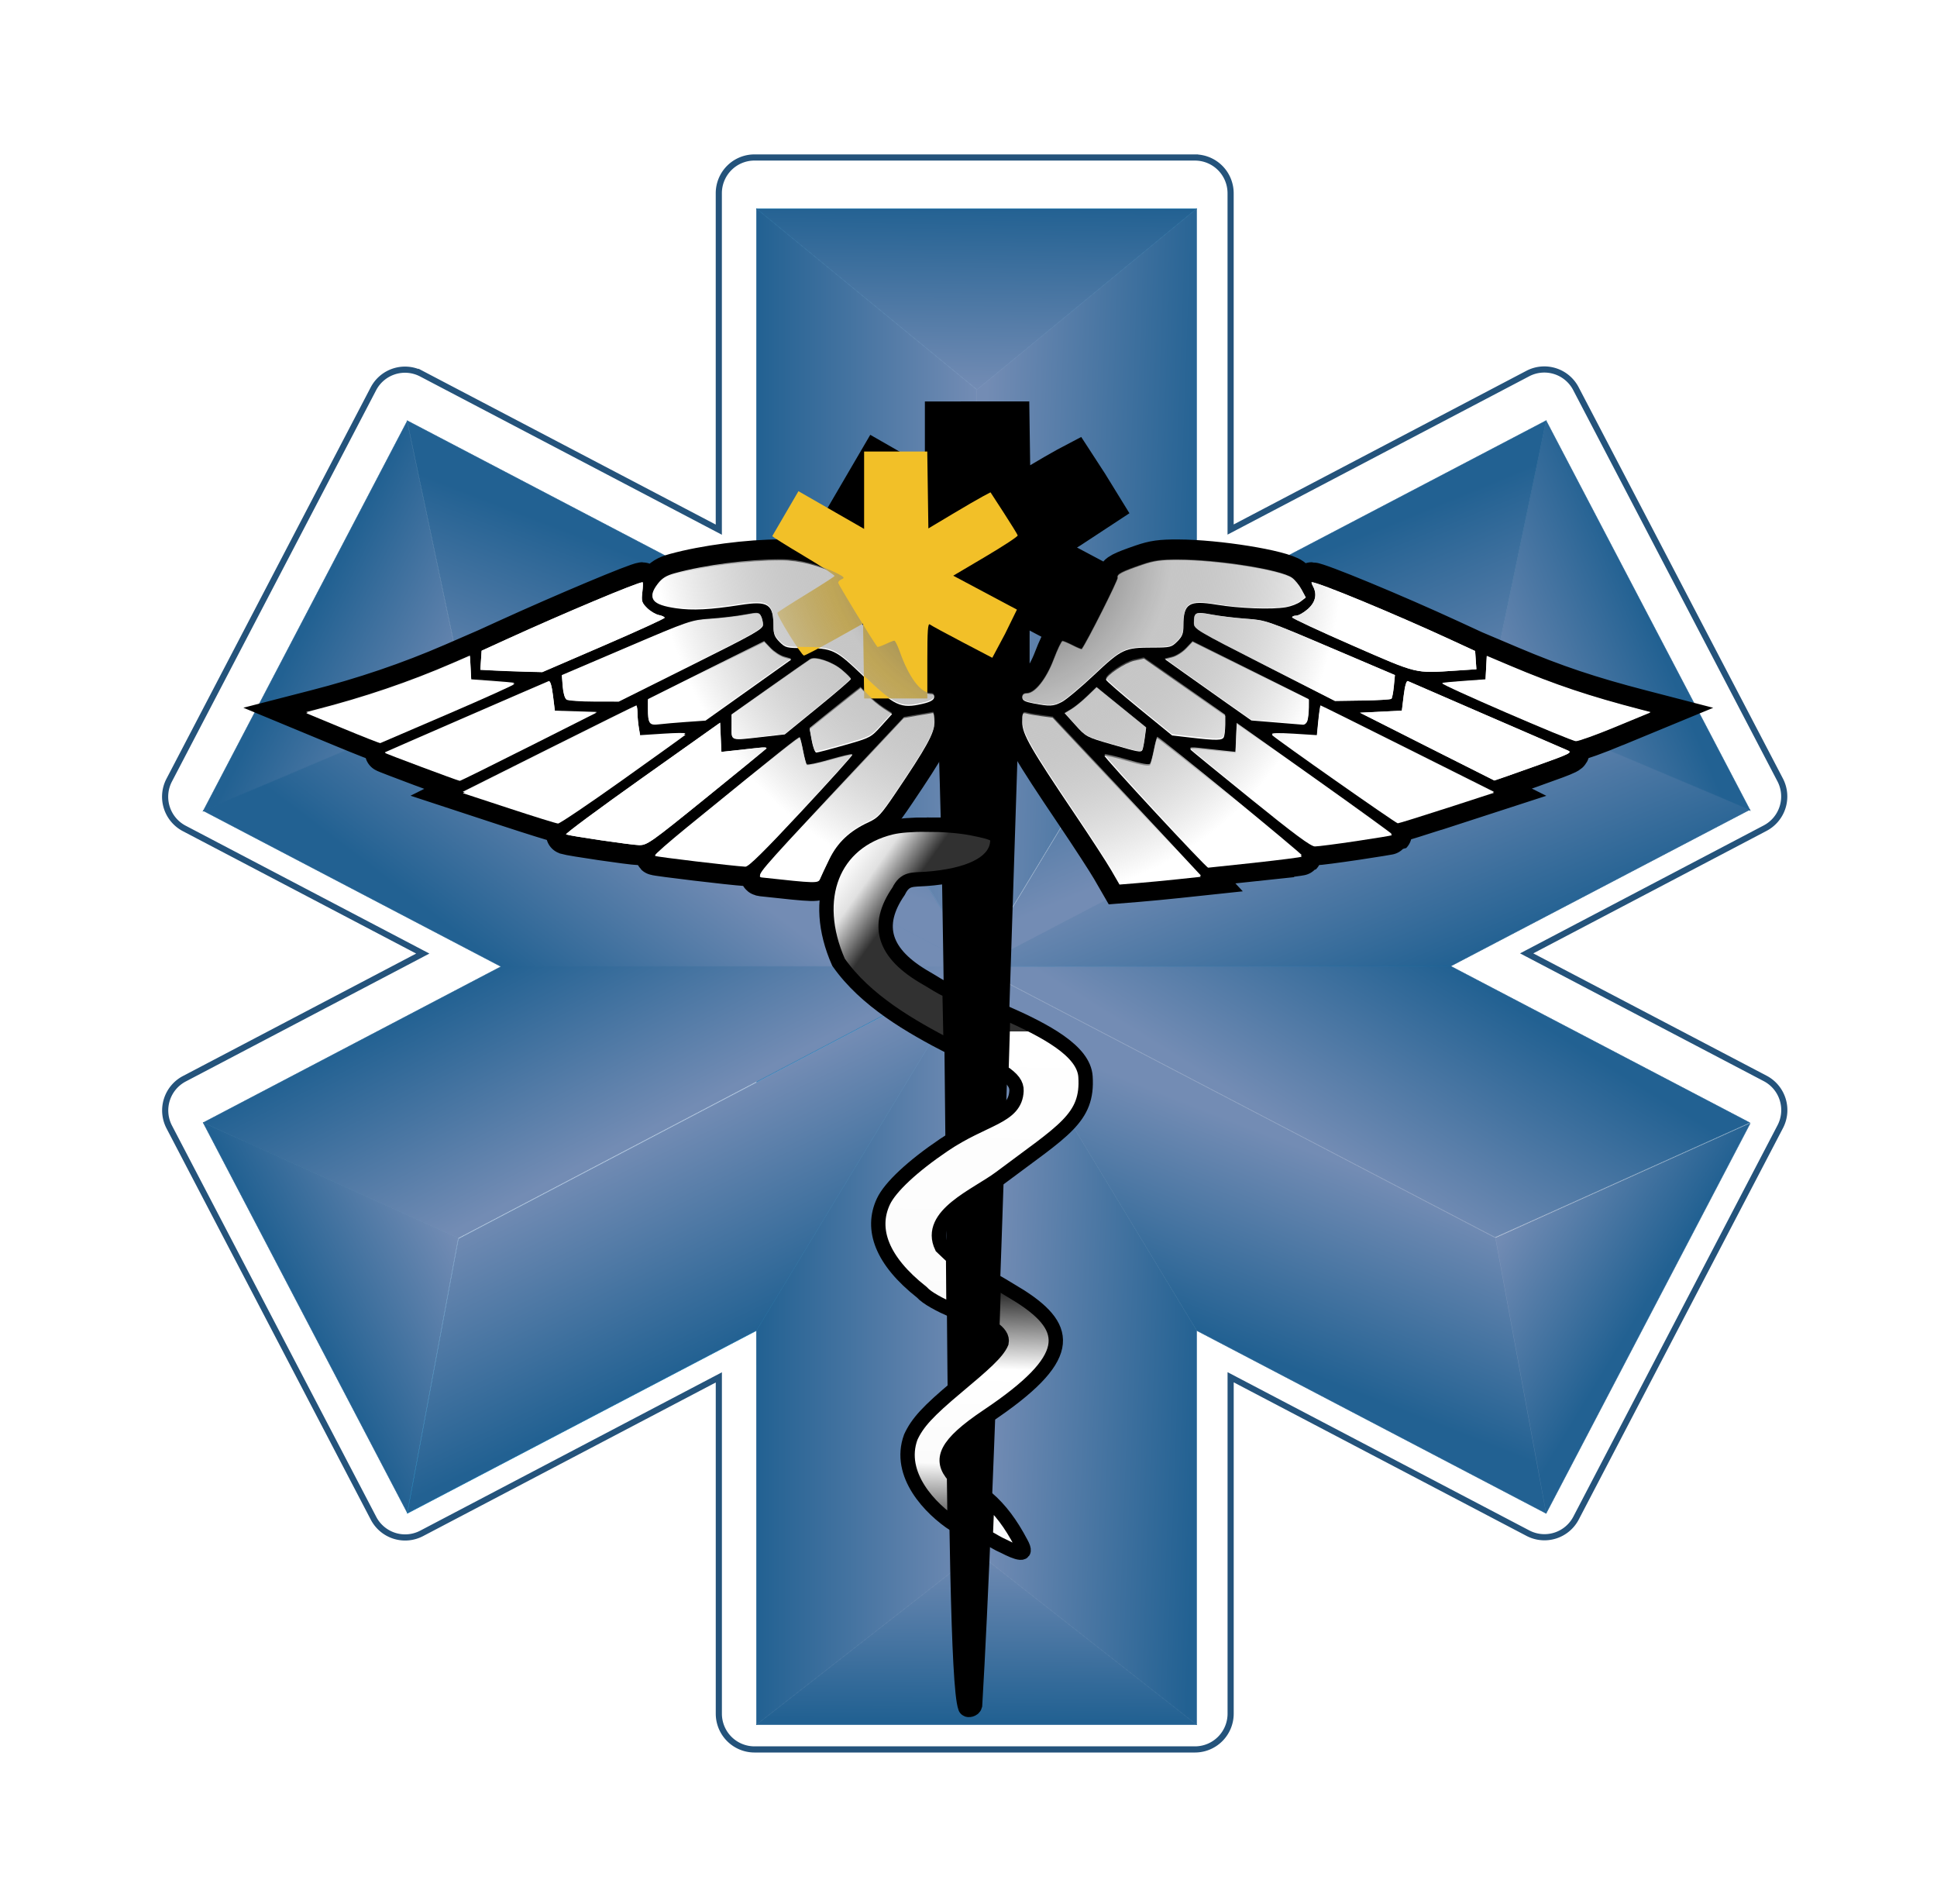<?xml version="1.0" encoding="UTF-8"?>
<svg width="117mm" height="115mm" version="1.1" viewBox="0 0 117 115" xmlns="http://www.w3.org/2000/svg" xmlns:cc="http://creativecommons.org/ns#" xmlns:dc="http://purl.org/dc/elements/1.1/" xmlns:rdf="http://www.w3.org/1999/02/22-rdf-syntax-ns#" xmlns:xlink="http://www.w3.org/1999/xlink">
 <defs>
  <radialGradient id="c" cx="2210" cy="-2056" r="842.9" gradientTransform="matrix(.013 .032 -.03 .012 -30.14 168.6)" gradientUnits="userSpaceOnUse">
   <stop stop-color="#313131" offset="0"/>
   <stop stop-color="#8a8a8a" stop-opacity=".485" offset=".383"/>
   <stop stop-color="#fff" offset=".754"/>
   <stop stop-color="#fff" stop-opacity=".97" offset="1"/>
  </radialGradient>
  <linearGradient id="p" x1="26365" x2="26394" y1="-973.6" y2="-1933" gradientTransform="matrix(.015 0 0 .015 -344.8 288.9)" gradientUnits="userSpaceOnUse">
   <stop stop-color="#313131" offset="0"/>
   <stop stop-color="#fbfbfb" offset=".286"/>
   <stop stop-color="#fff" offset=".687"/>
   <stop stop-color="#313131" offset="1"/>
  </linearGradient>
  <linearGradient id="q" x1="26278" x2="26502" y1="-966.1" y2="-919.6" gradientTransform="matrix(.015 0 0 .015 -344.8 288.9)" gradientUnits="userSpaceOnUse">
   <stop stop-color="#313131" offset="0"/>
   <stop stop-color="#fff" offset=".362"/>
   <stop stop-color="#fff" offset=".754"/>
   <stop stop-color="#fff" stop-opacity=".97" offset="1"/>
  </linearGradient>
  <linearGradient id="r" x1="26312" x2="26331" y1="-1834" y2="-2986" gradientTransform="matrix(.015 0 0 .015 -344.8 288.9)" gradientUnits="userSpaceOnUse">
   <stop stop-color="#313131" offset="0"/>
   <stop stop-color="#fbfbfb" offset="0"/>
   <stop stop-color="#fff" offset="1"/>
   <stop stop-color="#313131" offset="1"/>
  </linearGradient>
  <linearGradient id="s" x1="26168" x2="25436" y1="-2866" y2="-3384" gradientTransform="matrix(.015 0 0 .015 -344.8 288.9)" gradientUnits="userSpaceOnUse">
   <stop stop-color="#313131" offset="0"/>
   <stop stop-color="#e1e1e1" offset=".179"/>
   <stop stop-color="#fff" offset=".305"/>
   <stop stop-color="#fff" offset="1"/>
  </linearGradient>
  <linearGradient id="t" x1="13457" x2="13120" y1="-3925" y2="-3939" gradientTransform="matrix(.015 0 0 .015 -144.5 284)" gradientUnits="userSpaceOnUse">
   <stop offset="0"/>
   <stop stop-color="#d2d2d2" offset=".494"/>
   <stop stop-color="#fff" offset=".686"/>
   <stop stop-color="#fff" offset="1"/>
  </linearGradient>
  <linearGradient id="ai" x1="237.7" x2="237.3" y1="-298.9" y2="-270.9" gradientTransform="matrix(3.978,0,0,3.978,-227.7,-653.8)" gradientUnits="userSpaceOnUse" xlink:href="#a"/>
  <linearGradient id="a">
   <stop stop-color="#226192" offset="0"/>
   <stop stop-color="#738cb4" offset="1"/>
  </linearGradient>
  <linearGradient id="y" x1="-26.78" x2="-28.56" y1="-1991" y2="-1880" gradientTransform="translate(744.7,148.5)" gradientUnits="userSpaceOnUse" xlink:href="#b"/>
  <linearGradient id="b">
   <stop stop-color="#0571ad" offset="0"/>
   <stop stop-color="#7ba1cb" offset="1"/>
  </linearGradient>
  <linearGradient id="u" x1="227.2" x2="227.4" y1="-69.05" y2="-95.33" gradientTransform="matrix(3.978,0,0,3.978,-227.7,-653.8)" gradientUnits="userSpaceOnUse" xlink:href="#a"/>
  <linearGradient id="o" x1="717.1" x2="716.2" y1="-924.8" y2="-1030" gradientUnits="userSpaceOnUse" xlink:href="#a"/>
  <linearGradient id="ah" x1="340" x2="314.8" y1="-234.4" y2="-223.9" gradientTransform="matrix(3.978,0,0,3.978,-227.7,-653.8)" gradientUnits="userSpaceOnUse" xlink:href="#a"/>
  <linearGradient id="i" x1="1112" x2="1012" y1="-1611" y2="-1562" gradientUnits="userSpaceOnUse" xlink:href="#a"/>
  <linearGradient id="af" x1="135.5" x2="158.3" y1="-130.3" y2="-142" gradientTransform="matrix(3.978,0,0,3.978,-227.7,-653.8)" gradientUnits="userSpaceOnUse" xlink:href="#a"/>
  <linearGradient id="ac" x1="-433.4" x2="-342.7" y1="-1321" y2="-1367" gradientTransform="translate(744.7,148.5)" gradientUnits="userSpaceOnUse" xlink:href="#a"/>
  <linearGradient id="ae" x1="135.9" x2="159.7" y1="-236" y2="-224" gradientTransform="matrix(3.978,0,0,3.978,-227.7,-653.8)" gradientUnits="userSpaceOnUse" xlink:href="#a"/>
  <linearGradient id="w" x1="-432" x2="-337.3" y1="-1741" y2="-1693" gradientTransform="translate(744.7,148.5)" gradientUnits="userSpaceOnUse" xlink:href="#a"/>
  <linearGradient id="ag" x1="337.1" x2="316.2" y1="-129.3" y2="-142" gradientTransform="matrix(3.978,0,0,3.978,-227.7,-653.8)" gradientUnits="userSpaceOnUse" xlink:href="#a"/>
  <linearGradient id="l" x1="1143" x2="1055" y1="-1215" y2="-1259" gradientUnits="userSpaceOnUse" xlink:href="#a"/>
  <linearGradient id="ak" x1="165.1" x2="184.3" y1="-183.3" y2="-208.5" gradientTransform="matrix(3.978,0,0,3.978,-227.7,-653.8)" gradientUnits="userSpaceOnUse" xlink:href="#a"/>
  <linearGradient id="f" x1="386.6" x2="463" y1="-1404" y2="-1511" gradientUnits="userSpaceOnUse" xlink:href="#a"/>
  <linearGradient id="e" x1="146.2" x2="161.3" y1="-173.9" y2="-144.9" gradientTransform="matrix(3.978,0,0,3.978,-227.7,-653.8)" gradientUnits="userSpaceOnUse" xlink:href="#a"/>
  <linearGradient id="d" x1="408.2" x2="486" y1="-1371" y2="-1262" gradientUnits="userSpaceOnUse" xlink:href="#a"/>
  <linearGradient id="al" x1="182.9" x2="167.9" y1="-117.5" y2="-148.6" gradientTransform="matrix(3.978,0,0,3.978,-227.7,-653.8)" gradientUnits="userSpaceOnUse" xlink:href="#a"/>
  <linearGradient id="ab" x1="-226.2" x2="-282.4" y1="-1278" y2="-1401" gradientTransform="translate(744.7,148.5)" gradientUnits="userSpaceOnUse" xlink:href="#b"/>
  <linearGradient id="am" x1="203.8" x2="237.3" y1="-125.8" y2="-125.8" gradientTransform="matrix(3.978,0,0,3.978,-227.7,-653.8)" gradientUnits="userSpaceOnUse" xlink:href="#a"/>
  <linearGradient id="v" x1="583" x2="716.2" y1="-1154" y2="-1154" gradientUnits="userSpaceOnUse" xlink:href="#a"/>
  <linearGradient id="an" x1="270.4" x2="238.5" y1="-101.5" y2="-102.7" gradientTransform="matrix(3.978,0,0,3.978,-227.7,-653.8)" gradientUnits="userSpaceOnUse" xlink:href="#a"/>
  <linearGradient id="n" x1="848.6" x2="716.1" y1="-1121" y2="-1125" gradientUnits="userSpaceOnUse" xlink:href="#a"/>
  <linearGradient id="ao" x1="270.7" x2="282.3" y1="-128.1" y2="-157.6" gradientTransform="matrix(3.978,0,0,3.978,-227.7,-653.8)" gradientUnits="userSpaceOnUse" xlink:href="#a"/>
  <linearGradient id="m" x1="935.4" x2="989.7" y1="-1119" y2="-1236" gradientUnits="userSpaceOnUse" xlink:href="#a"/>
  <linearGradient id="ap" x1="309.3" x2="291.5" y1="-183.3" y2="-154.7" gradientTransform="matrix(3.978,0,0,3.978,-227.7,-653.8)" gradientUnits="userSpaceOnUse" xlink:href="#a"/>
  <linearGradient id="k" x1="1033" x2="961.5" y1="-1366" y2="-1254" gradientUnits="userSpaceOnUse" xlink:href="#a"/>
  <linearGradient id="ad" x1="207.9" x2="195.1" y1="-208.2" y2="-239.2" gradientTransform="matrix(3.978,0,0,3.978,175.6,-554.8)" gradientUnits="userSpaceOnUse" xlink:href="#a"/>
  <linearGradient id="j" x1="1059" x2="998.7" y1="-1414" y2="-1529" gradientUnits="userSpaceOnUse" xlink:href="#a"/>
  <linearGradient id="aq" x1="270.7" x2="283.7" y1="-238.6" y2="-207" gradientTransform="matrix(3.978,0,0,3.978,-227.7,-653.8)" gradientUnits="userSpaceOnUse" xlink:href="#a"/>
  <linearGradient id="h" x1="896.8" x2="942.6" y1="-1627" y2="-1503" gradientUnits="userSpaceOnUse" xlink:href="#a"/>
  <linearGradient id="aa" x1="270.7" x2="237.1" y1="-224.3" y2="-225.5" gradientTransform="matrix(3.978,0,0,3.978,-227.7,-653.8)" gradientUnits="userSpaceOnUse" xlink:href="#a"/>
  <linearGradient id="z" x1="104.2" x2="-28.16" y1="-1751" y2="-1755" gradientTransform="translate(744.7,148.5)" gradientUnits="userSpaceOnUse" xlink:href="#a"/>
  <linearGradient id="ar" x1="203.8" x2="237.3" y1="-240.9" y2="-240.9" gradientTransform="matrix(3.978,0,0,3.978,-227.7,-653.8)" gradientUnits="userSpaceOnUse" xlink:href="#a"/>
  <linearGradient id="g" x1="583" x2="716.2" y1="-1612" y2="-1612" gradientUnits="userSpaceOnUse" xlink:href="#a"/>
  <linearGradient id="aj" x1="203.8" x2="191.9" y1="-238.5" y2="-207.7" gradientTransform="matrix(3.978,0,0,3.978,-227.7,-653.8)" gradientUnits="userSpaceOnUse" xlink:href="#a"/>
  <linearGradient id="x" x1="-161.7" x2="-209.3" y1="-1751" y2="-1628" gradientTransform="translate(744.7,148.5)" gradientUnits="userSpaceOnUse" xlink:href="#a"/>
  <filter id="at" color-interpolation-filters="sRGB">
   <feFlood flood-color="rgb(0,0,0)" flood-opacity=".726" result="flood"/>
   <feComposite in="flood" in2="SourceGraphic" operator="in" result="composite1"/>
   <feGaussianBlur in="composite1" result="blur" stdDeviation="12"/>
   <feOffset dx="0" dy="0" result="offset"/>
   <feComposite in="SourceGraphic" in2="offset" result="composite2"/>
  </filter>
 </defs>
 <path transform="matrix(.398 0 0 .399 684.7 -624.5)" d="m-1539 1589h-66.85a5.413 5.413 0 0 0-5.412 5.412v50.92l-45.12-23.6a5.413 5.413 0 0 0-7.303 2.287l-30.99 59.23a5.413 5.413 0 0 0 2.287 7.305l36.2 18.94-36.19 18.95a5.413 5.413 0 0 0-2.285 7.305l31 59.22a5.413 5.413 0 0 0 7.305 2.285l45.1-23.61v50.9a5.413 5.413 0 0 0 5.412 5.412h66.85a5.413 5.413 0 0 0 5.412-5.412v-50.92l45.12 23.6a5.413 5.413 0 0 0 7.303-2.287l30.99-59.24a5.413 5.413 0 0 0-2.287-7.303l-36.2-18.93 36.19-18.95a5.413 5.413 0 0 0 2.285-7.305l-31-59.22a5.413 5.413 0 0 0-7.305-2.285l-45.1 23.61v-50.9a5.413 5.413 0 0 0-5.412-5.412z" fill="#fff" filter="url(#at)" stroke="#24537b" stroke-width=".932" xlink:href="#path2564"/>
 <g transform="matrix(.1 0 0 .1 -12.61 196.7)" stroke-width=".481">
  <path d="m716.2-1731-0.199 702.6" fill="#0571ad"/>
  <path d="m583-1841 133.2 109.4 132.7-109.4z" fill="url(#ai)" stroke="url(#y)" stroke-width=".24"/>
  <path d="m583-925.4h265.9m-265.9 0 133.2-104.2 132.7 104.2" fill="url(#u)" stroke="url(#o)" stroke-width=".24"/>
  <path d="m1025-1544-622.6 325.7" fill="#0571ad"/>
  <path d="m1060-1713-35.14 168.7 158.5 66.86z" fill="url(#ah)" stroke="url(#i)" stroke-width=".24"/>
  <path d="m248.8-1289 123.3 235.6m-123.3-235.6 154.1 69.68-30.81 165.9" fill="url(#af)" stroke="url(#ac)" stroke-width=".24"/>
  <path d="m407.4-1545 622.5 325.9" fill="#0571ad"/>
  <path d="m248.7-1477 158.7-67.31-35.4-168.3z" fill="url(#ae)" stroke="url(#w)" stroke-width=".24"/>
  <path d="m1060-1053 123.3-235.6m-123.3 235.6-30.61-166.4 153.9-69.26" fill="url(#ag)" stroke="url(#l)" stroke-width=".24"/>
  <g fill="#0571ad">
   <path d="m715.8-1383-286.7-0.036"/>
   <path d="m1003-1383-286.8 0.113 133-219.7"/>
   <path d="m583-1603 132.9 219.7-132.9 219.6"/>
   <path d="m715.8-1383 133 219.5"/>
  </g>
  <g stroke-width=".24">
   <path d="m429.2-1383-180.4-94.39 158.7-67.3 308.4 161.7z" fill="url(#ak)" stroke="url(#f)"/>
   <path d="m248.8-1289 154.1 69.68 312.9-164.1-286.7-0.036z" fill="url(#e)" stroke="url(#d)"/>
   <path d="m372.1-1053 210.9-110.4 132.9-219.6-312.9 164.1z" fill="url(#al)" stroke="url(#ab)"/>
   <path d="m583-925.4 133.2-104.2-0.344-353.4-132.9 219.6z" fill="url(#am)" stroke="url(#v)"/>
   <path d="m848.9-925.4v-238.1l-133-219.5 0.344 353.4z" fill="url(#an)" stroke="url(#n)"/>
   <path d="m1060-1053-30.61-166.4-313.4-163.5 133 219.5z" fill="url(#ao)" stroke="url(#m)"/>
   <path d="m1183-1289-180.4-94.39-286.8 0.113 313.4 163.5z" fill="url(#ap)" stroke="url(#k)"/>
   <path d="m1183-1478-158.5-66.86-308.8 161.4 286.8-0.113z" fill="url(#ad)" stroke="url(#j)"/>
   <path d="m1060-1713-210.9 110.4-133 219.7 308.8-161.4z" fill="url(#aq)" stroke="url(#h)"/>
   <path d="m848.9-1841-4e-3 238-133 219.7 0.308-348.4z" fill="url(#aa)" stroke="url(#z)"/>
   <path d="m583-1841 133.2 109.4-0.308 348.4-132.9-219.7z" fill="url(#ar)" stroke="url(#g)"/>
   <path d="m372-1713 211 110.4 132.9 219.7-308.4-161.7z" fill="url(#aj)" stroke="url(#x)"/>
  </g>
 </g>
 <path d="m60.99 41.6h-3.823c0.813 17.77 0.409 59.1 1.3 61.48 0.017 0.045 0.228 0.018 0.262-0.108 0.734-12.32 1.6-41.17 2.261-61.37z" stroke="#000" stroke-width="1.204"/>
 <path d="m87.94 40.5 1.238-0.082-0.038-0.551-0.038-0.551-1.516-0.7c-3.374-1.557-7.964-3.456-8.352-3.456-0.032 0 0.001 0.11 0.073 0.244 0.264 0.492 0.155 0.97-0.316 1.383-0.246 0.215-0.558 0.391-0.695 0.391s-0.248 0.047-0.248 0.105 1.634 0.819 3.632 1.692c4.006 1.75 3.759 1.69 6.26 1.525zm-51.49-1.51c2.032-0.877 3.695-1.637 3.695-1.688 0-0.051-0.159-0.125-0.353-0.164s-0.513-0.23-0.709-0.425c-0.318-0.318-0.348-0.417-0.284-0.954 0.039-0.33 0.046-0.6 0.015-0.6-0.302 0-4.752 1.868-8.207 3.444l-1.516 0.692-0.038 0.575-0.038 0.575 0.859 0.044c0.473 0.024 1.314 0.056 1.87 0.07l1.011 0.026zm20.62-13.54v4.779l-4.066-2.33-1.619 2.771 1.953 1.228 1.9 1.245-1.768 1.134c-0.943 0.577-1.739 1.087-1.768 1.133-0.075 0.122 1.489 2.642 1.641 2.644 0.069 1e-3 0.922-0.443 1.895-0.987l1.769-0.988 0.069 4.63h3.911v-2.349c0-1.861 0.033-2.323 0.158-2.225 0.087 0.068 0.992 0.559 2.011 1.091l1.853 0.968 0.787-1.474 0.739-1.503-3.944-2.097 2.009-1.186 1.982-1.302-0.856-1.39-0.828-1.274-0.471 0.248c-0.259 0.137-1.124 0.639-1.923 1.116l-1.453 0.867-0.034-2.376-0.034-2.376h-1.955zm26.97 16.76c0.045-0.045 0.11-0.385 0.146-0.757l0.065-0.675-3.894-1.658c-3.842-1.636-3.91-1.66-5.094-1.744-0.66-0.047-1.598-0.16-2.084-0.252-0.981-0.184-1.07-0.143-1.07 0.5 5.31e-4 0.37 0.095 0.426 4.262 2.546l4.261 2.168 1.664-0.024c0.915-0.013 1.7-0.06 1.745-0.105zm-42.32-2.03c3.851-1.922 4.359-2.209 4.359-2.468 0-0.161-0.055-0.396-0.123-0.523-0.114-0.213-0.186-0.218-0.979-0.069-0.471 0.089-1.396 0.2-2.056 0.247-1.184 0.085-1.252 0.108-5.094 1.748l-3.893 1.662 0.052 0.674c0.03 0.394 0.126 0.721 0.23 0.786 0.098 0.062 0.846 0.113 1.662 0.115l1.484 3e-3zm22.4 2.188c0.258-0.132 1.137-0.867 1.952-1.633 1.68-1.58 1.845-1.657 3.547-1.658 1.064-5.3e-4 1.132-0.018 1.484-0.369 0.299-0.298 0.369-0.477 0.369-0.938 0-1.356 0.323-1.563 2-1.284 1.378 0.229 3.339 0.302 4.191 0.156 0.313-0.053 0.711-0.207 0.884-0.34l0.316-0.243-0.253-0.468c-0.139-0.257-0.395-0.571-0.569-0.698-0.661-0.483-4.511-1.103-6.895-1.11-1.019-4e-3 -1.448 0.056-2.148 0.296-1.247 0.428-1.559 0.591-1.487 0.777 0.045 0.116-1.843 3.865-2.176 4.323l-0.542-0.221c-0.282-0.144-0.562-0.261-0.622-0.261-0.06 0-0.298 0.497-0.529 1.104-0.45 1.186-1.137 2.05-1.631 2.05-0.177 0-0.268 0.08-0.268 0.234 0 0.183 0.147 0.263 0.663 0.362 0.997 0.191 1.199 0.182 1.711-0.079zm-8.377 0.069c0.424-0.098 0.644-0.218 0.672-0.366 0.029-0.15-0.038-0.22-0.21-0.22-0.604 0-1.314-0.953-1.856-2.491-0.129-0.364-0.277-0.662-0.331-0.662-0.053 0-0.297 0.095-0.542 0.212-0.245 0.117-0.464 0.187-0.486 0.158l-2.362-3.868 0.221-0.219c0.633 0.188 0.218-0.084-0.241-0.326-1.07-0.553-2.333-0.876-3.432-0.876-1.97 0-4.607 0.345-6.402 0.839-0.528 0.145-0.778 0.299-1.042 0.642-0.645 0.838-0.359 1.203 1.11 1.413 0.981 0.14 2.051 0.085 3.871-0.2 1.679-0.263 2-0.055 2 1.296 0 0.461 0.07 0.639 0.369 0.938 0.352 0.352 0.421 0.369 1.484 0.369 1.713 1e-3 1.887 0.082 3.517 1.64 1.971 1.884 2.296 2.037 3.661 1.72zm23.23 1.022c0.042-0.156 0.077-0.496 0.078-0.756l0.002-0.473-7.022-3.507-0.394 0.414c-0.217 0.227-0.594 0.463-0.838 0.523l-0.444 0.11 1.159 0.827c0.637 0.455 1.813 1.287 2.612 1.85l1.453 1.023 1.453 0.119c0.799 0.065 1.546 0.127 1.659 0.137 0.116 0.011 0.24-0.105 0.282-0.266zm-37.5 0.086 1.137-0.08 5.178-3.687-0.429-0.123c-0.236-0.068-0.603-0.305-0.815-0.528l-0.386-0.405-7.022 3.507v0.557c0 0.876 0.076 0.977 0.679 0.902 0.287-0.035 1.033-0.1 1.658-0.144zm32.45 0.881c0.042-0.11 0.077-0.439 0.077-0.731v-0.531l-4.91-3.462-0.592 0.132c-0.553 0.124-1.699 0.895-1.699 1.143 0 0.058 0.898 0.839 1.996 1.735l1.996 1.63 1.068 0.124c1.657 0.192 1.978 0.186 2.065-0.041zm-27.82 0.053 1.293-0.147 1.996-1.627c1.098-0.895 1.996-1.668 1.996-1.718 0-0.051-0.251-0.301-0.557-0.557-0.569-0.475-1.588-0.815-1.891-0.631-0.088 0.053-1.193 0.829-2.456 1.724l-2.296 1.627v0.738c0 0.863-0.13 0.823 1.916 0.591zm51.48-0.599 2.111-0.872-0.559-0.145c-3.117-0.808-5.216-1.511-7.889-2.642l-1.439-0.609-0.075 1.419-1.245 0.089c-0.685 0.049-1.298 0.106-1.362 0.128-0.171 0.057 7.735 3.48 8.067 3.494 0.154 6e-3 1.23-0.381 2.391-0.861zm-70.48-0.841c2.241-0.965 4.024-1.772 3.961-1.793-0.062-0.021-0.674-0.077-1.359-0.126l-1.245-0.089-0.075-1.436-1.036 0.45c-2.624 1.138-5.337 2.061-8.295 2.82l-0.563 0.145 2.206 0.915c1.213 0.503 2.234 0.905 2.269 0.892 0.035-0.013 1.897-0.813 4.138-1.779zm41.89 2.242c0.035-0.056 0.101-0.385 0.147-0.731l0.084-0.629-2.994-2.434-0.569 0.548c-0.313 0.302-0.746 0.654-0.964 0.783l-0.395 0.235 0.648 0.718c0.639 0.708 0.669 0.724 2.164 1.156 1.66 0.48 1.787 0.504 1.88 0.354zm-17.98-0.348c1.562-0.446 1.58-0.456 2.219-1.163l0.644-0.713-0.517-0.334c-0.285-0.184-0.711-0.538-0.948-0.787l-0.43-0.453-0.643 0.509c-0.354 0.28-1.047 0.839-1.54 1.242l-0.897 0.733 0.129 0.708c0.071 0.389 0.192 0.708 0.269 0.708 0.077 0 0.85-0.203 1.716-0.45zm41.64 1.37c2.27-0.811 2.35-0.852 1.993-0.998-0.204-0.084-2.418-1.042-4.919-2.13-2.501-1.087-4.611-2.004-4.688-2.036-0.089-0.038-0.18 0.274-0.253 0.862l-0.113 0.921-2.527 0.126 4.043 2.043c2.223 1.124 4.055 2.046 4.07 2.05 0.015 4e-3 1.092-0.374 2.392-0.839zm-60.72-1.231 4.106-2.07-2.527-0.079-0.113-0.921c-0.072-0.587-0.164-0.9-0.253-0.864-0.437 0.179-9.873 4.28-9.9 4.303-0.028 0.024 4.348 1.66 4.518 1.689 0.035 6e-3 1.911-0.921 4.169-2.059zm55.46 3.674 2.842-0.923-5.211-2.608c-2.866-1.434-5.232-2.608-5.258-2.608-0.026 0-0.087 0.404-0.136 0.898l-0.089 0.898-1.412-0.089c-0.927-0.059-1.369-0.047-1.286 0.035 0.29 0.285 7.464 5.319 7.58 5.319 0.069-5.3e-4 1.405-0.416 2.969-0.923zm-49.79-1.723c2.043-1.455 3.748-2.68 3.79-2.722 0.042-0.043-0.555-0.037-1.326 0.013l-1.402 0.09-0.081-0.488c-0.044-0.268-0.081-0.672-0.082-0.898-5.32e-4 -0.226-0.03-0.41-0.065-0.41-0.035 0-2.409 1.174-5.274 2.608l-5.211 2.608 2.779 0.913c1.529 0.502 2.865 0.917 2.969 0.922 0.104 6e-3 1.861-1.181 3.903-2.635zm44.29 3.715c1.178-0.176 2.159-0.337 2.18-0.359 0.021-0.021-2.08-1.542-4.668-3.379l-4.707-3.34-0.037 0.876-0.037 0.876-0.784-0.084c-0.431-0.046-1.068-0.117-1.415-0.157-0.432-0.051-0.592-0.033-0.505 0.056 0.069 0.071 1.71 1.412 3.645 2.98 2.611 2.115 3.605 2.85 3.853 2.85 0.184-1e-5 1.299-0.144 2.476-0.32zm-39.27-2.534c1.938-1.57 3.58-2.91 3.65-2.98 0.084-0.084-0.084-0.101-0.505-0.052-0.347 0.041-0.984 0.112-1.415 0.157l-0.784 0.084-0.075-1.763-4.723 3.351c-2.597 1.843-4.66 3.372-4.582 3.398 0.312 0.104 3.908 0.631 4.392 0.644 0.496 0.013 0.678-0.115 4.043-2.84zm33.19 3.812c1.515-0.165 2.783-0.328 2.818-0.362 0.057-0.057-8.601-7.154-8.728-7.154-0.029 0-0.119 0.332-0.199 0.739-0.08 0.406-0.184 0.801-0.231 0.877-0.059 0.095-0.491 0.02-1.39-0.242-0.717-0.209-1.333-0.352-1.367-0.318-0.069 0.068 6.135 6.765 6.264 6.762 0.043-1e-3 1.319-0.137 2.834-0.301zm-27.4-3.052c1.719-1.846 3.1-3.382 3.068-3.413-0.032-0.032-0.646 0.114-1.365 0.323-0.719 0.209-1.342 0.341-1.385 0.292-0.043-0.049-0.143-0.425-0.222-0.836-0.079-0.41-0.169-0.771-0.2-0.802-0.051-0.051-1.104 0.79-6.806 5.433-1.099 0.895-1.968 1.657-1.931 1.694 0.057 0.057 4.684 0.609 5.454 0.651 0.188 0.011 1.139-0.928 3.387-3.341zm22.75 4.07 1.381-0.147-8.952-9.61-0.632-0.083c-0.347-0.045-0.76-0.117-0.916-0.16-0.266-0.072-0.284-0.038-0.284 0.525 0 0.706 0.496 1.57 3.217 5.608 0.912 1.353 1.883 2.848 2.158 3.324l0.499 0.864 1.074-0.087c0.591-0.048 1.695-0.153 2.454-0.234zm-21.06-1.199c0.5-1.025 1.232-1.715 2.378-2.244 0.565-0.26 0.746-0.455 1.598-1.715 1.91-2.826 2.376-3.672 2.376-4.31 0-0.319-0.043-0.575-0.095-0.57-0.052 6e-3 -0.469 0.076-0.926 0.158l-0.832 0.148-4.472 4.793c-4.274 4.581-4.455 4.795-4.095 4.834 3.256 0.356 3.404 0.36 3.512 0.09 0.057-0.141 0.307-0.674 0.555-1.183z" stroke="#000" stroke-width="2.409"/>
 <g transform="translate(0,-182)" fill="#fff">
  <path d="m50.09 233.9c0.5-1.025 1.232-1.715 2.378-2.244 0.565-0.26 0.746-0.455 1.598-1.715 1.91-2.826 2.376-3.672 2.376-4.31 0-0.319-0.043-0.576-0.095-0.57-0.052 6e-3 -0.469 0.076-0.926 0.158l-0.832 0.148-4.472 4.793c-4.274 4.581-4.455 4.795-4.095 4.834 3.256 0.356 3.404 0.36 3.512 0.09 0.057-0.141 0.307-0.674 0.555-1.183z"/>
  <path d="m71.15 235.1 1.381-0.147-8.952-9.61-0.632-0.083c-0.347-0.045-0.76-0.117-0.916-0.16-0.266-0.072-0.284-0.038-0.284 0.525 0 0.706 0.496 1.57 3.217 5.608 0.912 1.353 1.883 2.848 2.158 3.324l0.499 0.864 1.074-0.087c0.591-0.048 1.695-0.153 2.454-0.234z"/>
  <path d="m48.41 231c1.719-1.846 3.1-3.382 3.068-3.413-0.032-0.032-0.646 0.114-1.365 0.323-0.719 0.209-1.342 0.341-1.385 0.292-0.043-0.049-0.143-0.425-0.222-0.836-0.079-0.41-0.169-0.771-0.2-0.802-0.051-0.051-1.104 0.79-6.806 5.433-1.099 0.895-1.968 1.657-1.931 1.694 0.057 0.057 4.684 0.609 5.454 0.651 0.188 0.011 1.139-0.928 3.387-3.341z"/>
  <path d="m75.81 234.1c1.515-0.165 2.783-0.328 2.818-0.362 0.057-0.057-8.601-7.154-8.728-7.154-0.029 0-0.119 0.332-0.199 0.739-0.08 0.406-0.184 0.801-0.231 0.877-0.059 0.095-0.491 0.02-1.39-0.242-0.717-0.209-1.333-0.352-1.367-0.318-0.069 0.068 6.135 6.765 6.264 6.762 0.043-1e-3 1.319-0.137 2.834-0.301z"/>
  <path d="m42.63 230.2c1.938-1.57 3.58-2.91 3.65-2.98 0.084-0.084-0.084-0.101-0.505-0.052-0.347 0.041-0.984 0.112-1.415 0.157l-0.784 0.084-0.075-1.763-4.723 3.351c-2.597 1.843-4.66 3.372-4.582 3.398 0.312 0.104 3.908 0.631 4.392 0.644 0.496 0.013 0.678-0.115 4.043-2.84z"/>
  <path d="m81.9 232.8c1.178-0.176 2.159-0.337 2.18-0.359 0.021-0.021-2.08-1.542-4.668-3.379l-4.707-3.34-0.037 0.876-0.037 0.876-0.784-0.084c-0.431-0.046-1.068-0.117-1.415-0.157-0.432-0.051-0.592-0.033-0.505 0.056 0.069 0.071 1.71 1.412 3.645 2.98 2.611 2.115 3.605 2.85 3.853 2.85 0.184-1e-5 1.299-0.144 2.476-0.32z"/>
  <path d="m37.61 229.1c2.043-1.455 3.748-2.679 3.79-2.722 0.042-0.043-0.555-0.037-1.326 0.013l-1.402 0.09-0.081-0.488c-0.044-0.268-0.081-0.672-0.082-0.898-5.32e-4 -0.226-0.03-0.41-0.065-0.41-0.035 0-2.409 1.174-5.274 2.608l-5.211 2.608 2.779 0.913c1.529 0.502 2.865 0.917 2.969 0.922 0.104 4e-3 1.861-1.181 3.903-2.635z"/>
  <path d="m87.4 230.8 2.842-0.923-5.211-2.608c-2.866-1.434-5.232-2.608-5.258-2.608-0.026 0-0.087 0.404-0.136 0.898l-0.089 0.898-1.412-0.089c-0.927-0.059-1.369-0.047-1.286 0.035 0.29 0.285 7.464 5.319 7.58 5.319 0.069-5.3e-4 1.405-0.416 2.969-0.923z"/>
  <path d="m31.94 227.1 4.106-2.07-2.527-0.079-0.113-0.921c-0.072-0.587-0.164-0.9-0.253-0.864-0.437 0.179-9.873 4.28-9.9 4.303-0.028 0.024 4.348 1.66 4.518 1.689 0.035 6e-3 1.911-0.921 4.169-2.059z"/>
  <path d="m92.66 228.3c2.27-0.811 2.35-0.852 1.993-0.998-0.204-0.084-2.418-1.042-4.919-2.13-2.501-1.087-4.611-2.004-4.688-2.036-0.089-0.038-0.18 0.274-0.253 0.862l-0.113 0.921-2.527 0.126 4.043 2.043c2.223 1.124 4.055 2.046 4.07 2.05 0.015 4e-3 1.092-0.374 2.392-0.839z"/>
  <path d="m51.02 227c1.562-0.446 1.58-0.456 2.219-1.163l0.644-0.713-0.517-0.334c-0.285-0.184-0.711-0.538-0.948-0.787l-0.43-0.453-0.643 0.509c-0.354 0.28-1.047 0.839-1.54 1.242l-0.897 0.733 0.129 0.708c0.071 0.389 0.192 0.708 0.269 0.708 0.077 0 0.85-0.203 1.716-0.45z"/>
  <path d="m69 227.3c0.035-0.056 0.101-0.385 0.147-0.731l0.084-0.629-2.994-2.434-0.569 0.548c-0.313 0.302-0.746 0.654-0.964 0.783l-0.395 0.235 0.648 0.718c0.639 0.708 0.669 0.724 2.164 1.156 1.66 0.48 1.787 0.504 1.88 0.354z"/>
  <path d="m27.11 225.1c2.241-0.965 4.024-1.772 3.961-1.793-0.062-0.021-0.674-0.077-1.359-0.126l-1.245-0.089-0.038-0.718-0.038-0.718-1.036 0.45c-2.624 1.138-5.337 2.061-8.295 2.82l-0.563 0.145 2.206 0.915c1.213 0.503 2.234 0.905 2.269 0.892 0.035-0.013 1.897-0.813 4.138-1.779z"/>
  <path d="m97.58 225.9 2.111-0.872-0.559-0.145c-3.117-0.808-5.216-1.511-7.889-2.642l-1.439-0.609-0.075 1.419-1.245 0.089c-0.685 0.049-1.298 0.106-1.362 0.128-0.171 0.057 7.735 3.48 8.067 3.494 0.154 6e-3 1.23-0.381 2.391-0.861z"/>
  <path d="m46.11 226.5 1.293-0.147 1.996-1.627c1.098-0.895 1.996-1.668 1.996-1.718 0-0.051-0.251-0.301-0.557-0.557-0.569-0.475-1.588-0.815-1.891-0.631-0.088 0.053-1.193 0.829-2.456 1.724l-2.296 1.627v0.738c0 0.863-0.13 0.823 1.916 0.591z"/>
  <path d="m73.93 226.5c0.042-0.11 0.077-0.439 0.077-0.731v-0.531l-4.91-3.462-0.592 0.132c-0.553 0.124-1.699 0.895-1.699 1.143 0 0.058 0.898 0.839 1.996 1.735l1.996 1.63 1.068 0.124c1.657 0.192 1.978 0.186 2.065-0.041z"/>
  <path d="m41.48 225.6 1.137-0.08 5.178-3.687-0.429-0.123c-0.236-0.068-0.603-0.305-0.815-0.528l-0.386-0.405-7.022 3.507v0.557c0 0.876 0.076 0.977 0.679 0.902 0.287-0.035 1.033-0.1 1.658-0.144z"/>
  <path d="m78.98 225.5c0.042-0.156 0.077-0.496 0.078-0.756l0.002-0.473-7.022-3.507-0.394 0.414c-0.217 0.227-0.594 0.463-0.838 0.523l-0.444 0.11 1.159 0.827c0.637 0.455 1.813 1.287 2.612 1.85l1.453 1.023 1.453 0.119c0.799 0.065 1.546 0.127 1.659 0.137 0.116 0.011 0.24-0.105 0.282-0.266z"/>
  <path d="m55.75 224.5c0.424-0.098 0.644-0.218 0.672-0.366 0.029-0.15-0.038-0.22-0.21-0.22-0.604 0-1.314-0.953-1.856-2.491-0.129-0.364-0.277-0.662-0.331-0.662-0.053 0-0.297 0.095-0.542 0.212-0.245 0.117-0.464 0.187-0.486 0.158-0.292-0.382-2.362-3.771-2.362-3.868 0-0.073 0.099-0.171 0.221-0.219 0.181-0.071 0.138-0.13-0.241-0.326-1.07-0.553-2.333-0.876-3.432-0.876-1.97 0-4.607 0.345-6.402 0.839-0.528 0.145-0.778 0.299-1.042 0.642-0.645 0.838-0.359 1.203 1.11 1.413 0.981 0.14 2.051 0.085 3.871-0.2 1.679-0.263 2-0.055 2 1.297 0 0.461 0.07 0.639 0.369 0.938 0.352 0.352 0.421 0.369 1.484 0.369 1.713 1e-3 1.887 0.082 3.517 1.64 1.971 1.884 2.296 2.037 3.661 1.72z"/>
  <path d="m64.13 224.4c0.258-0.132 1.137-0.867 1.952-1.633 1.68-1.58 1.845-1.657 3.547-1.658 1.064-5.3e-4 1.132-0.018 1.484-0.369 0.299-0.298 0.369-0.477 0.369-0.938 0-1.356 0.323-1.563 2-1.284 1.378 0.229 3.339 0.302 4.191 0.156 0.313-0.053 0.711-0.207 0.884-0.34l0.316-0.243-0.253-0.468c-0.139-0.257-0.395-0.571-0.569-0.698-0.661-0.483-4.511-1.103-6.895-1.11-1.019-4e-3 -1.448 0.056-2.148 0.296-1.247 0.428-1.559 0.591-1.487 0.777 0.045 0.116-1.843 3.865-2.176 4.323-0.016 0.022-0.26-0.077-0.542-0.221s-0.562-0.261-0.622-0.261c-0.06 0-0.298 0.497-0.529 1.104-0.45 1.186-1.137 2.05-1.631 2.05-0.177 0-0.268 0.08-0.268 0.234 0 0.183 0.147 0.263 0.663 0.362 0.997 0.191 1.199 0.182 1.711-0.079z"/>
  <path d="m41.73 222.2c3.851-1.922 4.359-2.209 4.359-2.468 0-0.161-0.055-0.396-0.123-0.523-0.114-0.213-0.186-0.218-0.979-0.069-0.471 0.089-1.396 0.2-2.056 0.247-1.184 0.085-1.252 0.108-5.094 1.748l-3.893 1.662 0.052 0.674c0.03 0.394 0.126 0.721 0.23 0.786 0.098 0.062 0.846 0.113 1.662 0.115l1.484 3e-3z"/>
  <path d="m84.05 224.2c0.045-0.045 0.11-0.385 0.146-0.757l0.065-0.675-3.894-1.658c-3.842-1.636-3.91-1.66-5.094-1.744-0.66-0.047-1.598-0.16-2.084-0.252-0.981-0.184-1.07-0.143-1.07 0.5 5.31e-4 0.37 0.095 0.426 4.262 2.546l4.261 2.168 1.664-0.024c0.915-0.013 1.7-0.06 1.745-0.105z"/>
  <path d="m36.45 221c2.032-0.877 3.695-1.637 3.695-1.688 0-0.051-0.159-0.125-0.353-0.164s-0.513-0.23-0.709-0.425c-0.318-0.318-0.348-0.417-0.284-0.954 0.039-0.33 0.046-0.6 0.015-0.6-0.302 0-4.752 1.868-8.207 3.444l-1.516 0.692-0.038 0.575-0.038 0.575 0.859 0.044c0.473 0.024 1.314 0.056 1.87 0.07l1.011 0.026z"/>
  <path d="m87.94 222.5 1.238-0.082-0.038-0.551-0.038-0.551-1.516-0.7c-3.374-1.557-7.964-3.456-8.352-3.456-0.032 0 0.001 0.11 0.073 0.244 0.264 0.492 0.155 0.97-0.316 1.383-0.246 0.215-0.558 0.391-0.695 0.391s-0.248 0.047-0.248 0.105 1.634 0.819 3.632 1.692c4.006 1.75 3.759 1.69 6.26 1.525z"/>
 </g>
 <g transform="translate(0,-182)">
  <path d="m60.99 223.6h-3.823c0.813 17.77 0.409 59.1 1.3 61.48 0.017 0.045 0.228 0.018 0.262-0.108 0.734-12.32 1.6-41.17 2.261-61.37z" fill="url(#t)" stroke="#000" stroke-width=".385"/>
  <path transform="matrix(.015 0 0 .015 -144.5 284)" d="m13113-4982v311.4l-264.4-151.8-105.3 180.5c-1.254 2.15 57.16 38.5 127 80.02 69.86 41.52 125.5 78.02 123.6 81.1-1.907 3.086-53.66 36.34-115 73.9s-113.1 70.78-115 73.83c-4.895 7.919 96.86 172.1 106.7 172.3 4.519 0.058 59.98-28.86 123.2-64.26l115-64.37 2.236 150.8 2.235 150.8h254.3v-153c0-121.2 2.135-151.3 10.27-145 5.648 4.422 64.5 36.41 130.8 71.09l120.5 63.05 51.21-96 48.03-97.94-256.5-136.6 130.7-77.29c71.88-42.51 129.9-80.67 128.9-84.81-0.989-4.136-26.03-44.87-55.66-90.52l-53.86-83-30.61 16.18c-16.84 8.9-73.13 41.6-125.1 72.67l-94.49 56.49-2.233-154.8-2.23-154.8h-127.2z" fill="#f2c028"/>
  <g stroke="#000" stroke-width=".867">
   <path d="m55.98 231.8c-0.857-3e-3 -1.656 0.054-2.14 0.171-3.546 0.862-4.89 4.286-3.192 8.138 1.627 2.327 4.362 3.89 6.778 5.137l-0.07-3.382c-0.611-0.276-0.928-0.518-1.411-0.792-2.569-1.468-3.106-3.162-1.665-5.251 0.392-0.794 0.825-0.682 1.652-0.742 2.552-0.187 4.071-0.916 4.285-2.057 0.114-0.608-0.025-0.701-1.485-0.994-0.738-0.148-1.781-0.225-2.752-0.228z" fill="url(#s)"/>
   <path d="m60.49 246.7c0.697 0.439 0.927 0.798 0.91 1.178-0.071 1.604-1.93 1.611-4.382 3.267-1.895 1.28-3.244 2.54-3.656 3.413-0.79 1.678-0.098 3.582 2.313 5.48 0.333 0.369 1.076 0.753 1.921 1.132l-0.025-3.231c-0.228-0.172-0.479-0.446-0.692-0.639-0.906-1.908 2.105-3.097 3.534-4.163 3.821-2.873 5.321-3.593 5.154-6.118-0.102-1.552-2.382-2.773-4.968-3.91z" fill="url(#r)"/>
   <path d="m59.54 274.8c0.47 0.243 0.657 0.394 1.13 0.602 0.69 0.352 1.513 0.702 1.003-0.215-0.637-1.202-1.245-1.998-2.038-2.704z" fill="url(#q)"/>
   <path d="m59.94 262.2c0.42 0.286 0.62 0.573 0.556 0.885-0.252 0.601-1.082 1.325-2.68 2.663-1.762 1.474-2.403 2.171-2.804 3.045-0.828 2.265 1.194 4.346 2.652 5.292l-0.038-2.935c-0.883-0.987-0.564-1.898 2.033-3.639 5.182-3.473 5.022-5.253 1.998-7.205-0.53-0.318-1.063-0.656-1.622-0.971z" fill="url(#p)"/>
  </g>
  <path d="m87.94 222.5 1.238-0.082-0.038-0.551-0.038-0.551-1.516-0.7c-3.374-1.557-7.964-3.456-8.352-3.456-0.032 0 0.001 0.11 0.073 0.244 0.264 0.492 0.155 0.97-0.316 1.383-0.246 0.215-0.558 0.391-0.695 0.391s-0.248 0.047-0.248 0.105 1.634 0.819 3.632 1.692c4.006 1.75 3.759 1.69 6.26 1.525zm-51.49-1.51c2.032-0.877 3.695-1.637 3.695-1.688 0-0.051-0.159-0.125-0.353-0.164s-0.513-0.23-0.709-0.425c-0.318-0.318-0.348-0.417-0.284-0.954 0.039-0.33 0.046-0.6 0.015-0.6-0.302 0-4.752 1.868-8.207 3.444l-1.516 0.692-0.038 0.575-0.038 0.575 0.859 0.044c0.473 0.024 1.314 0.056 1.87 0.07l1.011 0.026zm47.59 3.214c0.045-0.045 0.11-0.385 0.146-0.757l0.065-0.675-3.894-1.658c-3.842-1.636-3.91-1.66-5.094-1.744-0.66-0.047-1.598-0.16-2.084-0.252-0.981-0.184-1.07-0.143-1.07 0.5 5.31e-4 0.37 0.095 0.426 4.262 2.546l4.261 2.168 1.664-0.024c0.915-0.013 1.7-0.06 1.745-0.105zm-42.32-2.03c3.851-1.922 4.359-2.209 4.359-2.468 0-0.161-0.055-0.396-0.123-0.523-0.114-0.213-0.186-0.218-0.979-0.069-0.471 0.089-1.396 0.2-2.056 0.247-1.184 0.085-1.252 0.108-5.094 1.748l-3.893 1.662 0.052 0.674c0.03 0.394 0.126 0.721 0.23 0.786 0.098 0.062 0.846 0.113 1.662 0.115l1.484 3e-3zm22.4 2.188c0.258-0.132 1.137-0.867 1.952-1.633 1.68-1.58 1.845-1.657 3.547-1.658 1.064-5.3e-4 1.132-0.018 1.484-0.369 0.299-0.298 0.369-0.477 0.369-0.938 0-1.356 0.323-1.563 2-1.284 1.378 0.229 3.339 0.302 4.191 0.156 0.313-0.053 0.711-0.207 0.884-0.34l0.316-0.243-0.253-0.468c-0.139-0.257-0.395-0.571-0.569-0.698-0.661-0.483-4.511-1.103-6.895-1.11-1.019-4e-3 -1.448 0.056-2.148 0.296-1.247 0.428-1.559 0.591-1.487 0.777 0.045 0.116-1.843 3.865-2.176 4.323-0.016 0.022-0.26-0.077-0.542-0.221s-0.562-0.261-0.622-0.261c-0.06 0-0.298 0.497-0.529 1.104-0.45 1.186-1.137 2.05-1.631 2.05-0.177 0-0.268 0.08-0.268 0.234 0 0.183 0.147 0.263 0.663 0.362 0.997 0.191 1.199 0.182 1.711-0.079zm-8.377 0.069c0.424-0.098 0.644-0.218 0.672-0.366 0.029-0.15-0.038-0.22-0.21-0.22-0.604 0-1.314-0.953-1.856-2.491-0.129-0.364-0.277-0.662-0.331-0.662-0.053 0-0.297 0.095-0.542 0.212-0.245 0.117-0.464 0.187-0.486 0.158-0.292-0.382-2.362-3.771-2.362-3.868 0-0.073 0.099-0.171 0.221-0.219 0.181-0.071 0.138-0.13-0.241-0.326-1.07-0.553-2.333-0.876-3.432-0.876-1.97 0-4.607 0.345-6.402 0.839-0.528 0.145-0.778 0.299-1.042 0.642-0.645 0.838-0.359 1.203 1.11 1.413 0.981 0.14 2.051 0.085 3.871-0.2 1.679-0.263 2-0.055 2 1.296 0 0.461 0.07 0.639 0.369 0.938 0.352 0.352 0.421 0.369 1.484 0.369 1.713 1e-3 1.887 0.082 3.517 1.64 1.971 1.884 2.296 2.037 3.661 1.72zm23.23 1.022c0.042-0.156 0.077-0.496 0.078-0.756l0.002-0.473-7.022-3.507-0.394 0.414c-0.217 0.227-0.594 0.463-0.838 0.523l-0.444 0.11 1.159 0.827c0.637 0.455 1.813 1.287 2.612 1.85l1.453 1.023 1.453 0.119c0.799 0.065 1.546 0.127 1.659 0.137 0.116 0.011 0.24-0.105 0.282-0.266zm-37.5 0.086 1.137-0.08 5.178-3.687-0.429-0.123c-0.236-0.068-0.603-0.305-0.815-0.528l-0.386-0.405-7.022 3.507v0.557c0 0.876 0.076 0.977 0.679 0.902 0.287-0.035 1.033-0.1 1.658-0.144zm32.45 0.881c0.042-0.11 0.077-0.439 0.077-0.731v-0.531l-4.91-3.462-0.592 0.132c-0.553 0.124-1.699 0.895-1.699 1.143 0 0.058 0.898 0.839 1.996 1.735l1.996 1.63 1.068 0.124c1.657 0.192 1.978 0.186 2.065-0.041zm-27.82 0.053 1.293-0.147 1.996-1.627c1.098-0.895 1.996-1.668 1.996-1.718 0-0.051-0.251-0.301-0.557-0.557-0.569-0.475-1.588-0.815-1.891-0.631-0.088 0.053-1.193 0.829-2.456 1.724l-2.296 1.627v0.738c0 0.863-0.13 0.823 1.916 0.591zm51.48-0.599 2.111-0.872-0.559-0.145c-3.117-0.808-5.216-1.511-7.889-2.642l-1.439-0.609-0.075 1.419-1.245 0.089c-0.685 0.049-1.298 0.106-1.362 0.128-0.171 0.057 7.735 3.48 8.067 3.494 0.154 6e-3 1.23-0.381 2.391-0.861zm-70.48-0.841c2.241-0.965 4.024-1.772 3.961-1.793-0.062-0.021-0.674-0.077-1.359-0.126l-1.245-0.089-0.075-1.436-1.036 0.45c-2.624 1.138-5.337 2.061-8.295 2.82l-0.563 0.145 2.206 0.915c1.213 0.503 2.234 0.905 2.269 0.892 0.035-0.013 1.897-0.813 4.138-1.779zm41.89 2.242c0.035-0.056 0.101-0.385 0.147-0.731l0.084-0.629-2.994-2.434-0.569 0.548c-0.313 0.302-0.746 0.654-0.964 0.783l-0.395 0.235 0.648 0.718c0.639 0.708 0.669 0.724 2.164 1.156 1.66 0.48 1.787 0.504 1.88 0.354zm-17.98-0.348c1.562-0.446 1.58-0.456 2.219-1.163l0.644-0.713-0.517-0.334c-0.285-0.184-0.711-0.538-0.948-0.787l-0.43-0.453-0.643 0.509c-0.354 0.28-1.047 0.839-1.54 1.242l-0.897 0.733 0.129 0.708c0.071 0.389 0.192 0.708 0.269 0.708 0.077 0 0.85-0.203 1.716-0.45zm41.64 1.37c2.27-0.811 2.35-0.852 1.993-0.998-0.204-0.084-2.418-1.042-4.919-2.13-2.501-1.087-4.611-2.004-4.688-2.036-0.089-0.038-0.18 0.274-0.253 0.862l-0.113 0.921-2.527 0.126 4.043 2.043c2.223 1.124 4.055 2.046 4.07 2.05 0.015 4e-3 1.092-0.374 2.392-0.839zm-60.72-1.231 4.106-2.07-2.527-0.079-0.113-0.921c-0.072-0.587-0.164-0.9-0.253-0.864-0.437 0.179-9.873 4.28-9.9 4.303-0.028 0.024 4.348 1.66 4.518 1.689 0.035 6e-3 1.911-0.921 4.169-2.059zm55.46 3.674 2.842-0.923-5.211-2.608c-2.866-1.434-5.232-2.608-5.258-2.608-0.026 0-0.087 0.404-0.136 0.898l-0.089 0.898-1.412-0.089c-0.927-0.059-1.369-0.047-1.286 0.035 0.29 0.285 7.464 5.319 7.58 5.319 0.069-5.3e-4 1.405-0.416 2.969-0.923zm-49.79-1.723c2.043-1.455 3.748-2.68 3.79-2.722 0.042-0.043-0.555-0.037-1.326 0.013l-1.402 0.09-0.081-0.488c-0.044-0.268-0.081-0.672-0.082-0.898-5.32e-4 -0.226-0.03-0.41-0.065-0.41-0.035 0-2.409 1.174-5.274 2.608l-5.211 2.608 2.779 0.913c1.529 0.502 2.865 0.917 2.969 0.922 0.104 6e-3 1.861-1.181 3.903-2.635zm44.29 3.715c1.178-0.176 2.159-0.337 2.18-0.359 0.021-0.021-2.08-1.542-4.668-3.379l-4.707-3.34-0.037 0.876-0.037 0.876-0.784-0.084c-0.431-0.046-1.068-0.117-1.415-0.157-0.432-0.051-0.592-0.033-0.505 0.056 0.069 0.071 1.71 1.412 3.645 2.98 2.611 2.115 3.605 2.85 3.853 2.85 0.184-1e-5 1.299-0.144 2.476-0.32zm-39.27-2.534c1.938-1.57 3.58-2.91 3.65-2.98 0.084-0.084-0.084-0.101-0.505-0.052-0.347 0.041-0.984 0.112-1.415 0.157l-0.784 0.084-0.075-1.763-4.723 3.351c-2.597 1.843-4.66 3.372-4.582 3.398 0.312 0.104 3.908 0.631 4.392 0.644 0.496 0.013 0.678-0.115 4.043-2.84zm33.19 3.812c1.515-0.165 2.783-0.328 2.818-0.362 0.057-0.057-8.601-7.154-8.728-7.154-0.029 0-0.119 0.332-0.199 0.739-0.08 0.406-0.184 0.801-0.231 0.877-0.059 0.095-0.491 0.02-1.39-0.242-0.717-0.209-1.333-0.352-1.367-0.318-0.069 0.068 6.135 6.765 6.264 6.762 0.043-1e-3 1.319-0.137 2.834-0.301zm-27.4-3.052c1.719-1.846 3.1-3.382 3.068-3.413-0.032-0.032-0.646 0.114-1.365 0.323-0.719 0.209-1.342 0.341-1.385 0.292-0.043-0.049-0.143-0.425-0.222-0.836-0.079-0.41-0.169-0.771-0.2-0.802-0.051-0.051-1.104 0.79-6.806 5.433-1.099 0.895-1.968 1.657-1.931 1.694 0.057 0.057 4.684 0.609 5.454 0.651 0.188 0.011 1.139-0.928 3.387-3.341zm22.75 4.07 1.381-0.147-8.952-9.61-0.632-0.083c-0.347-0.045-0.76-0.117-0.916-0.16-0.266-0.072-0.284-0.038-0.284 0.525 0 0.706 0.496 1.57 3.217 5.608 0.912 1.353 1.883 2.848 2.158 3.324l0.499 0.864 1.074-0.087c0.591-0.048 1.695-0.153 2.454-0.234zm-21.06-1.199c0.5-1.025 1.232-1.715 2.378-2.244 0.565-0.26 0.746-0.455 1.598-1.715 1.91-2.826 2.376-3.672 2.376-4.31 0-0.319-0.043-0.575-0.095-0.57-0.052 6e-3 -0.469 0.076-0.926 0.158l-0.832 0.148-4.472 4.793c-4.274 4.581-4.455 4.795-4.095 4.834 3.256 0.356 3.404 0.36 3.512 0.09 0.057-0.141 0.307-0.674 0.555-1.183z" fill="url(#c)"/>
 </g>
</svg>
